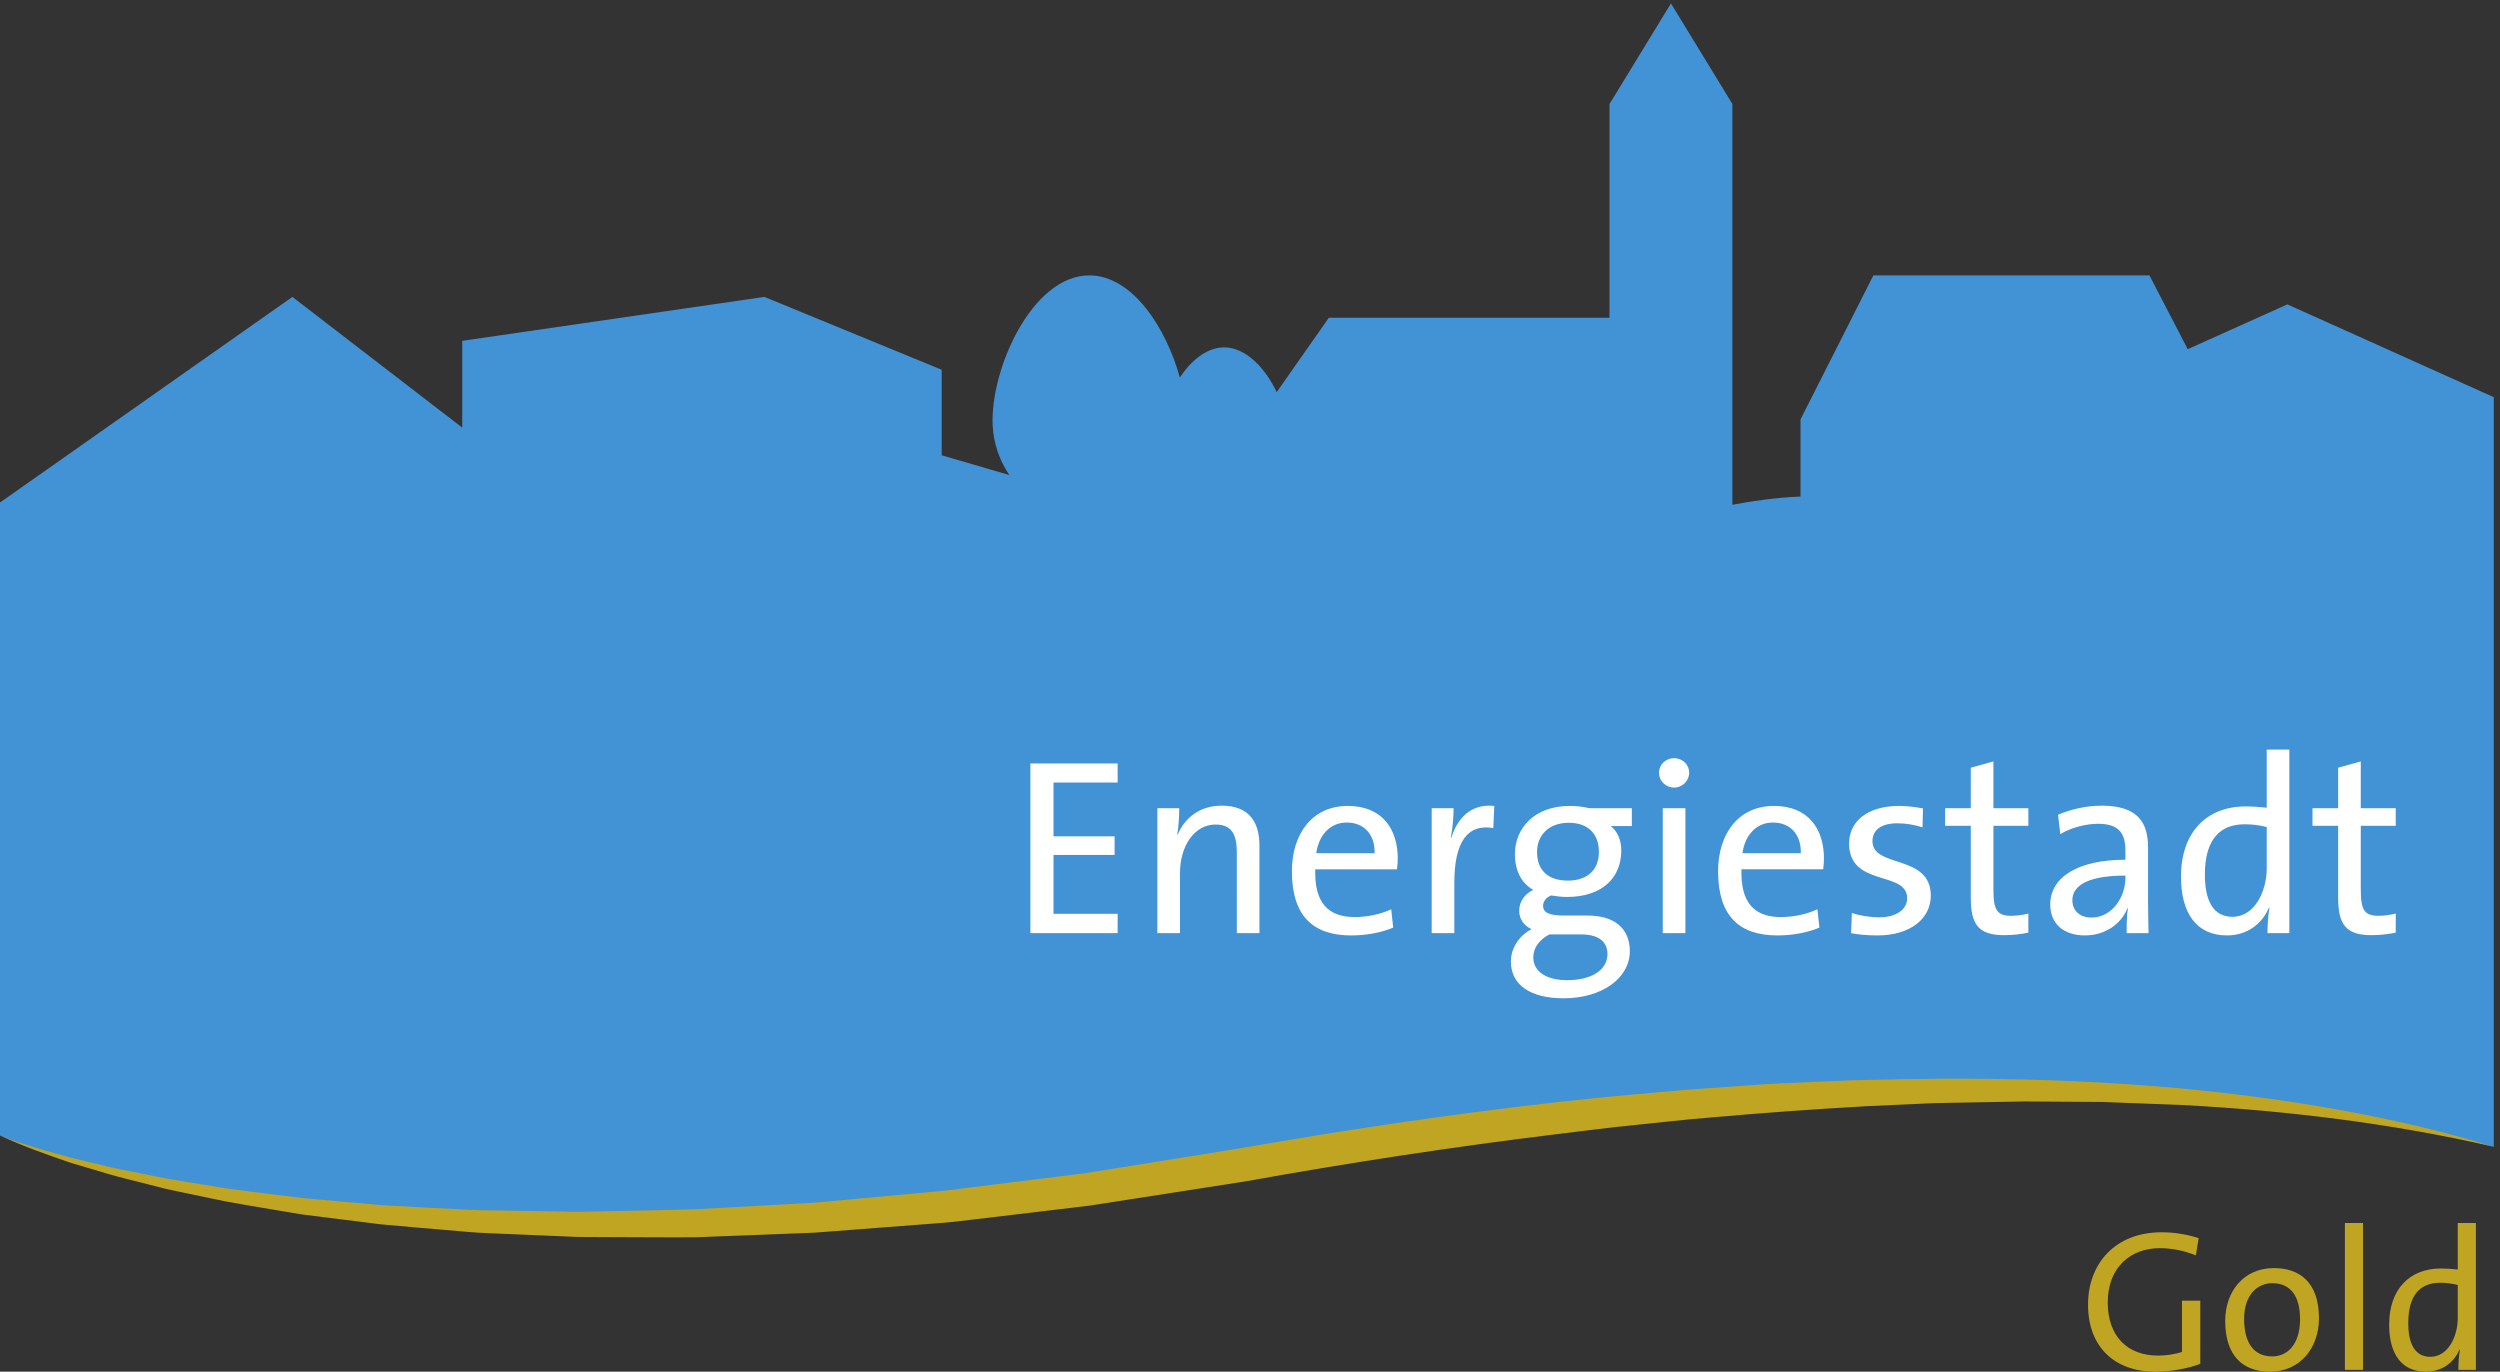 <svg xmlns="http://www.w3.org/2000/svg" height="435.32" width="793.4" xml:space="preserve"><rect width="100%" height="100%" fill="#333333" stroke="none"/><path style="fill:#c0a522;fill-opacity:1;fill-rule:nonzero;stroke:none" d="M5239.69 277.469c-26.89 11.043-56.65 17.281-86.41 17.281-66.73 0-123.85-43.199-123.85-129.609 0-80.653 47.05-126.73 120.01-126.73 21.6 0 39.84 3.358 57.12 8.64v122.41h43.69V18.719C5218.09 6.73 5178.72 0 5143.2 0c-97.93 0-160.82 59.531-160.82 159.859 0 99.371 66.25 172.813 175.22 172.813 30.73 0 60.01-4.801 88.81-13.922l-6.72-41.281m182.38-66.25c-34.56 0-67.2-26.399-67.2-85.449 0-57.598 23.52-89.278 67.2-89.278 35.52 0 66.25 27.84 66.25 88.809 0 54.238-22.08 85.918-66.25 85.918zM5416.79 0c-64.8 0-107.05 37.45-107.05 121.449 0 70.09 44.17 125.77 116.17 125.77 60.97 0 107.53-33.598 107.53-119.528 0-72-46.08-127.691-116.65-127.691m178.55 4.32v350.43h43.21V4.32h-43.21m269.29 202.578c-14.4 3.84-28.8 5.282-42.24 5.282-45.61 0-75.85-27.36-75.85-96.008 0-51.363 16.8-80.64 52.81-80.64 43.2 0 65.28 50.398 65.28 92.159zm1.44-202.578c0 13.45.96 34.559 3.84 48.489l-.96.48C5855.51 21.13 5826.23 0 5788.78 0c-58.56 0-87.84 42.73-87.84 112.332 0 83.527 48 133.938 123.37 133.938 12.96 0 25.92-.961 40.32-2.399V354.75h43.21V4.32h-41.77" transform="matrix(.133 0 0 -.133 0 435.32)"/><path style="fill:#4193d6;fill-opacity:1;fill-rule:nonzero;stroke:none" d="m5458.06 2546.79-237.77-106.91-91.38 176.06h-658.72l-173.85-343.59v-184.08c-57.69-2.49-113.51-10.26-162.53-19.67v956.28l-146.63 240.01-146.63-240.01v-509.97h-669.66l-124.53-177.59c-26.68 56.56-72.84 106.82-125.35 106.82-41.32 0-78.72-31.12-105.79-71.94-32.24 118.35-113.44 243.74-215.86 243.74-138.1 0-237.71-227.94-230.6-359.25 2.37-43.64 16.92-83.59 39.82-117.19l-161.55 47.19v204.08l-423.02 173.82-721-104.8v-207.1l-405.252 311.9L0 2073.98.027 563.691S947.68 134.41 2975.28 493.488c815.36 145.793 2057.3 291.594 2975.25 43.203V2325.35l-492.47 221.44" transform="matrix(.133 0 0 -.133 0 435.32)"/><path style="fill:#c0a522;fill-opacity:1;fill-rule:nonzero;stroke:none" d="M.027 563.691c58.297-22.82 113.481-37.882 173.649-54.242l91.047-21.73c30.363-7.11 61.16-12.418 91.679-18.719l45.856-9.09 46.168-7.551 92.262-15.089c61.738-8.551 123.683-15.668 185.453-23.411l186.136-16.629c62.188-3.75 124.433-6.5 186.593-9.8 15.55-.68 31.07-1.848 46.64-2.121l46.72-.68 93.39-1.609 93.36-1.622 93.41 1.883c62.26 1.489 124.51 2.219 186.72 4.321l186.53 10.25 93.25 5.046 93.04 8.512 186.03 17.102c15.49 1.57 31.03 2.527 46.47 4.59l46.35 5.867 92.72 11.531 185.42 23.039 369.06 59.27c247.01 43.191 495.36 80.562 744.75 108.839 62.42 6.493 124.72 13.981 187.3 19.082 62.54 5.301 124.94 11.961 187.62 15.77l93.92 6.59 46.96 3.289 47.04 2.242 94.09 4.121c31.35 1.387 62.7 2.93 94.11 3.27 250.98 7.41 502.59 2.488 752.76-20.321 249.81-24.062 504.41-65.55 744-139-244.02 56.207-497.95 86.821-746.87 99.829l-186.81 7.07-186.93 1.199-186.89-3.398c-31.13-.192-62.26-2.371-93.39-3.551l-93.36-4.211c-124.43-6.981-248.74-15.887-372.89-26.981-62.13-4.718-124.05-12.277-186.05-18.468-62.04-5.989-123.84-14.379-185.72-21.758-247.51-30.363-494.05-68.082-739.67-112.332l-372.26-57.891-187.08-22.308-93.53-11.161-46.78-5.46c-15.59-1.84-31.3-2.579-46.95-3.93l-187.9-14.442-93.93-7.168-94.18-3.699-188.31-7.242c-62.83-.57-125.69.242-188.5.293l-94.22.457-94.18 3.961-94.16 3.961-47.05 2.109c-15.68.809-31.33 2.532-46.99 3.75-62.61 5.489-125.227 10.43-187.735 16.36l-186.976 23.422c-61.965 10.519-123.977 20.429-185.703 31.769l-92.2 19.258-46.039 9.75-45.648 11.601c-30.367 7.95-60.941 14.93-91.078 23.692l-90.207 26.726C110.992 518.199 56.816 537.16.027 563.691" transform="matrix(.133 0 0 -.133 0 435.32)"/><path style="fill:#fff;fill-opacity:1;fill-rule:nonzero;stroke:none" d="M2458.65 1046.41v404.98h208.19v-45.6h-152.99V1277.4h145.79V1233h-145.79v-140.39h152.99v-46.2h-208.19m492.59 0V1239c0 42-11.41 66.6-51 66.6-49.2 0-84.6-49.8-84.6-115.8v-143.39h-54v298.19h52.2c0-17.4-1.2-45-4.8-62.4l1.2-.6c17.4 41.4 54 69 104.99 69 68.4 0 90-42.6 90-95.4v-208.79h-53.99m262.2 263.99c-39 0-66.6-29.4-72.59-73.2h139.19c1.2 43.8-24.6 73.2-66.6 73.2zm120-111.6h-195c-2.39-79.79 30.6-113.99 94.2-113.99 30.6 0 63 7.19 86.99 18.6l4.81-43.8c-28.8-12-63.6-18.6-100.8-18.6-91.79 0-140.99 48-140.99 152.99 0 89.4 48.6 156 133.19 156 84 0 119.39-57 119.39-125.4 0-7.2-.6-15.6-1.79-25.8m229.8 98.4c-63 10.8-93-35.4-93-130.8v-119.99h-54v298.19h52.2c0-18.6-1.8-46.2-6.6-70.8h1.2c12.6 41.4 43.2 82.79 102.6 76.2l-2.4-52.8m179.99 12.6c-47.39 0-75.59-29.4-75.59-69.6 0-44.4 26.99-68.4 73.79-68.4 45 0 73.8 24.6 73.8 68.4 0 43.8-26.4 69.6-72 69.6zm30-266.39h-76.19c-23.4-12-38.4-31.8-38.4-54.601 0-35.399 33.6-54.598 80.39-54.598 61.2 0 96.6 25.801 96.6 62.398 0 28.801-20.4 46.801-62.4 46.801zm-42.59-152.398c-76.8 0-125.4 30.597-125.4 87.597 0 35.401 22.8 63.601 49.2 77.401-18 8.4-29.4 24-29.4 43.8 0 20.99 12.6 40.19 33.6 49.79-29.4 16.8-43.8 47.4-43.8 85.2 0 63 47.4 115.2 130.8 115.2 17.39 0 31.19-1.8 46.79-5.4h101.4V1302h-50.4c15.6-12 25.2-33 25.2-58.2 0-64.2-44.4-110.99-129.6-110.99-12.59 0-27.59 1.8-37.79 3.59-13.2-5.4-19.2-15-19.2-24.6 0-16.79 15-23.39 50.99-23.39h55.2c64.8 0 100.8-31.2 100.8-85.2 0-62.999-64.8-112.198-158.39-112.198m237 155.398v298.19h54v-298.19zm27 347.39c-19.8 0-36 15.59-36 35.39 0 19.2 16.2 34.8 36 34.8s36-15 36-34.8c0-19.2-16.2-35.39-36-35.39m235.79-83.4c-39 0-66.6-29.4-72.6-73.2h139.2c1.2 43.8-24.6 73.2-66.6 73.2zm120-111.6h-195c-2.4-79.79 30.6-113.99 94.2-113.99 30.6 0 62.99 7.19 87 18.6l4.79-43.8c-28.8-12-63.59-18.6-100.79-18.6-91.8 0-141 48-141 152.99 0 89.4 48.6 156 133.2 156 84 0 119.39-57 119.39-125.4 0-7.2-.6-15.6-1.79-25.8m129.6-157.79c-22.2 0-44.4 1.8-63 5.4l1.8 48c18.6-6 42.6-10.2 65.4-10.2 39.59 0 66.6 18 66.6 45.6 0 66.59-138.6 25.79-138.6 130.79 0 50.4 41.4 89.4 119.4 89.4 17.99 0 39-2.4 56.99-6l-1.2-45c-18.6 6-40.19 9.6-59.99 9.6-39.6 0-59.4-16.8-59.4-42.6 0-65.4 139.19-30 139.19-130.2 0-53.99-48-94.79-127.19-94.79m302.39.6c-61.2 0-79.8 25.2-79.8 89.39v171.6h-61.19v42h61.19v96.59l54 15V1344.6h83.4v-42h-83.4v-152.4c0-49.19 9-62.39 42.6-62.39 13.8 0 28.8 2.4 40.8 5.4v-45.6c-16.8-3.6-38.4-6-57.6-6m289.19 142.19c-103.79 0-126.59-31.8-126.59-58.79 0-25.2 17.99-41.4 45.6-41.4 48.59 0 80.99 47.99 80.99 94.79zm3-137.39c0 21 0 42.6 3 59.4h-1.2c-14.4-36.6-52.2-64.8-101.39-64.8-49.2 0-82.8 26.4-82.8 73.8 0 65.39 66.59 106.79 179.39 106.79v22.2c0 41.4-16.2 63.6-65.39 63.6-28.21 0-64.2-9-90-24.6l-5.4 46.2c28.79 12 64.8 21.6 104.4 21.6 85.79 0 110.39-40.2 110.39-99.6v-118.79c0-28.2.6-60 1.2-85.8h-52.2m334.19 253.19c-17.99 4.8-35.99 6.6-52.79 6.6-57 0-94.8-34.2-94.8-120 0-64.2 21-100.79 66-100.79 54 0 81.59 63 81.59 115.19zm1.81-253.19c0 16.8 1.2 43.2 4.8 60.59l-1.21.61c-16.79-40.2-53.39-66.6-100.19-66.6-73.2 0-109.8 53.4-109.8 140.39 0 104.4 60 167.4 154.2 167.4 16.2 0 32.4-1.2 50.39-3v138.59h54v-437.98h-52.19m248.39-4.8c-61.19 0-79.79 25.2-79.79 89.39v171.6h-61.2v42h61.2v96.59l54 15V1344.6h83.39v-42h-83.39v-152.4c0-49.19 9-62.39 42.6-62.39 13.8 0 28.8 2.4 40.79 5.4v-45.6c-16.79-3.6-38.4-6-57.6-6" transform="matrix(.133 0 0 -.133 0 435.32)"/></svg>